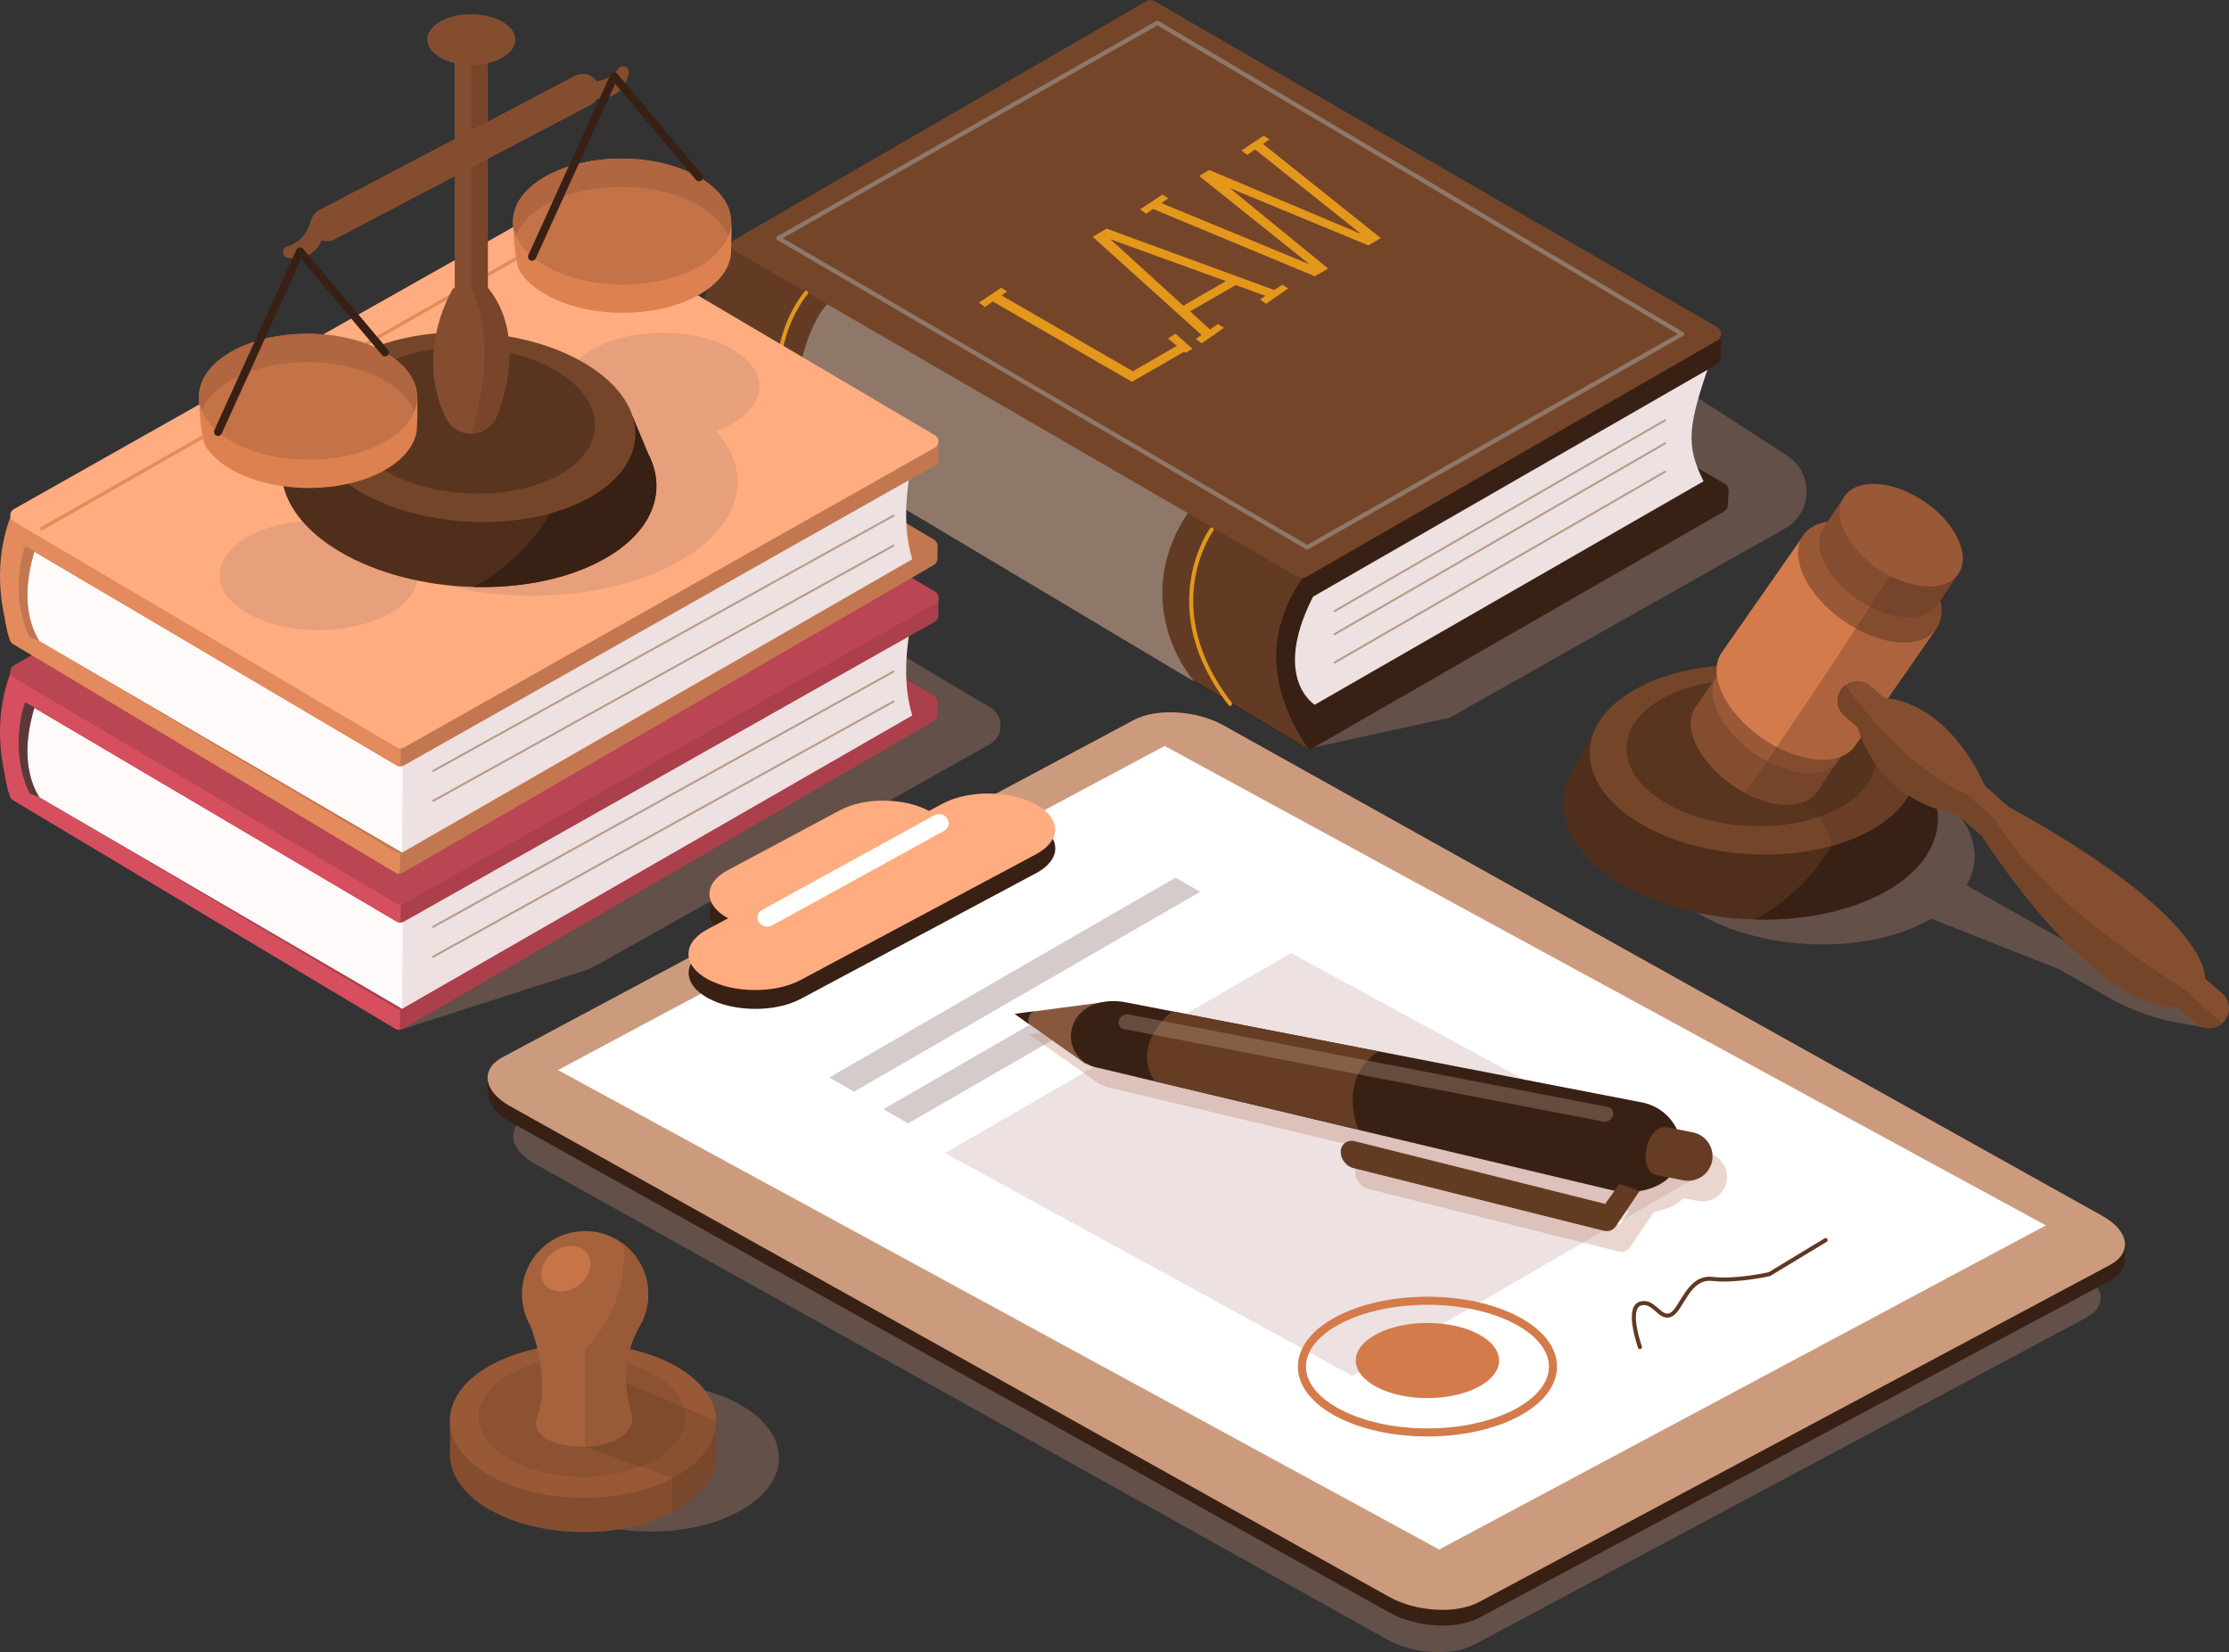 <?xml version="1.0" encoding="UTF-8"?>
<svg xmlns="http://www.w3.org/2000/svg" viewBox="0 0 3421.54 2536.32">
  <rect x="0" y="0" width="3421.54" height="2536.32" fill="#333333" stroke="none"/>
  <defs>
    <style>
      .cls-1 {
        fill: #854d30;
      }

      .cls-1, .cls-2, .cls-3, .cls-4, .cls-5, .cls-6, .cls-7, .cls-8, .cls-9, .cls-10, .cls-11, .cls-12, .cls-13, .cls-14, .cls-15, .cls-16, .cls-17, .cls-18, .cls-19, .cls-20, .cls-21, .cls-22, .cls-23, .cls-24, .cls-25, .cls-26, .cls-27, .cls-28, .cls-29, .cls-30, .cls-31, .cls-32, .cls-33, .cls-34, .cls-35, .cls-36, .cls-37, .cls-38 {
        stroke-width: 0px;
      }

      .cls-2 {
        opacity: .29;
      }

      .cls-2, .cls-33, .cls-36 {
        mix-blend-mode: multiply;
      }

      .cls-2, .cls-33, .cls-38 {
        fill: #4f2f1c;
      }

      .cls-39 {
        stroke: #8f786a;
        stroke-width: 6.63px;
      }

      .cls-39, .cls-40, .cls-41, .cls-42, .cls-43, .cls-44, .cls-45 {
        fill: none;
        stroke-linecap: round;
        stroke-linejoin: round;
      }

      .cls-3 {
        fill: #633b23;
      }

      .cls-4 {
        fill: #ede1e1;
      }

      .cls-5 {
        fill: #593520;
      }

      .cls-40 {
        stroke: #e38b5d;
        stroke-width: 5.15px;
      }

      .cls-6 {
        fill: #ffac80;
      }

      .cls-7 {
        fill: #8c5232;
      }

      .cls-8 {
        fill: #ab3f4c;
      }

      .cls-9 {
        fill: snow;
      }

      .cls-10 {
        fill: #de8150;
      }

      .cls-11 {
        fill: #995a37;
      }

      .cls-12 {
        fill: #78452b;
      }

      .cls-13 {
        fill: #d64f5f;
      }

      .cls-14 {
        fill: #e38b5d;
      }

      .cls-41 {
        stroke: #613823;
      }

      .cls-41, .cls-45 {
        stroke-width: 6.21px;
      }

      .cls-42 {
        stroke: #ba9c8a;
        stroke-width: 3.11px;
      }

      .cls-15 {
        fill: #8f786a;
      }

      .cls-16 {
        fill: #e3971b;
      }

      .cls-17 {
        fill: #c47247;
      }

      .cls-18 {
        fill: #75452a;
      }

      .cls-19 {
        fill: #c4a18f;
      }

      .cls-19, .cls-36 {
        opacity: .34;
      }

      .cls-20 {
        fill: #c27750;
      }

      .cls-21 {
        fill: #cc9b7e;
      }

      .cls-22 {
        fill: #d6cbcb;
      }

      .cls-23 {
        fill: #382114;
      }

      .cls-24 {
        fill: #d47b4c;
      }

      .cls-25 {
        fill: #633b24;
      }

      .cls-26 {
        fill: #b06640;
      }

      .cls-27 {
        fill: #854e30;
      }

      .cls-28 {
        fill: #593a39;
      }

      .cls-29 {
        fill: #995937;
      }

      .cls-30 {
        fill: #a6623c;
      }

      .cls-43 {
        stroke: #382114;
      }

      .cls-43, .cls-44 {
        stroke-width: 12.42px;
      }

      .cls-31 {
        fill: #87583e;
      }

      .cls-44 {
        stroke: #d47b4c;
      }

      .cls-46 {
        isolation: isolate;
      }

      .cls-45 {
        stroke: #e3971b;
      }

      .cls-32 {
        fill: #ba4553;
      }

      .cls-33 {
        opacity: .2;
      }

      .cls-34 {
        fill: #663c24;
      }

      .cls-35 {
        fill: #fff;
      }

      .cls-36 {
        fill: #bd8875;
      }

      .cls-37 {
        fill: #c77548;
      }
    </style>
  </defs>
  <g class="cls-46">
    <g id="Layer_2" data-name="Layer 2">
      <g id="image">
        <path class="cls-36" d="M2007.87,1149.22l217.44-47.45,514.36-290.25c43.01-24.27,44.85-85.55,3.37-112.36l-267.99-173.19-467.18,623.25Z"></path>
        <g>
          <g>
            <path class="cls-23" d="M2627.87,750.83v2.08s-844.73-489.4-844.73-489.4c-3.61-2.09-8.05-2.09-11.67-.02l-631.61,363.4c-7.78,4.48,864.36,521,864.36,521,3.61,2.09,8.05,2.1,11.67.02l628.84-361.81c3.22-1.85,6.91-4.93,7.33-8.78l1.29-23.59-25.48-2.89Z"></path>
            <path class="cls-23" d="M2015.95,1126.25l631.61-363.4c7.78-4.48,7.8-15.7.03-20.21l-864.39-500.79c-3.61-2.09-8.05-2.1-11.67-.02l-631.61,363.4c3.05,5.33,5.99,13.37-.03,20.21l864.39,500.79c3.61,2.09,8.05,2.1,11.67.02Z"></path>
            <path class="cls-4" d="M2629.37,543.68c-39.21,109.77-42.31,138.98-14.39,195.11l-597.08,343.21c-31.57-24.22-55.84-86.91,21.33-207.17l590.14-331.15Z"></path>
            <path class="cls-23" d="M2641.84,514.32l-.72,33.8c.79,4.55-2.68,9.48-7.25,12.1l-624.42,359.26c-3.61,2.08-8.06,2.07-11.67-.02l-864.39-500.79c-7.77-4.5-7.75-15.73.03-20.21L1765.04,35.07c3.61-2.08,8.06-2.07,11.67.02l829.31,480.46,10.04-13.61,25.79,12.39Z"></path>
            <path class="cls-25" d="M1999.11,887.49c-66.45,97.13-40.87,187.85,8.77,261.73l-880.07-526.2c-102.48-62.26-29.5-241.51-5.13-248.17l876.44,512.64Z"></path>
            <path class="cls-15" d="M1824.46,785.99c-66.45,97.13-41.35,198.67,8.72,260.39l-558.3-333.06c-102.48-62.26-24.6-242.25-.23-248.91l549.8,321.59Z"></path>
            <path class="cls-18" d="M2004.54,885.96l631.61-363.4c7.78-4.48,7.8-15.7.03-20.21L1771.79,1.57c-3.61-2.09-8.05-2.1-11.67-.02l-631.61,365.88c-7.78,4.48-7.8,13.22-.03,17.72l864.39,500.79c3.61,2.09,8.05,2.1,11.67.02Z"></path>
            <polygon class="cls-39" points="1194.92 365.55 2006.55 840.29 2582.09 512.79 1776.7 35.08 1194.92 365.55"></polygon>
          </g>
          <path class="cls-45" d="M1859.98,812.84s-87.07,118.97,28.25,267.63"></path>
          <path class="cls-45" d="M1237.43,449.61s-97.76,110.35,3.23,269.09"></path>
        </g>
        <path class="cls-36" d="M3383.25,1564.88l-364.52-205.78c27.57-47.8,9.27-104.43-56.05-147.15-95.14-62.21-253.99-71.32-354.8-20.36-100.81,50.97-105.41,142.72-10.27,204.93,95.14,62.21,253.99,71.32,354.8,20.36,4.17-2.11,8.12-4.31,11.96-6.56l195.63,77.33,75.97,43.35c33.71,19.24,70.47,32.55,108.69,39.36l44.77,7.98-6.18-13.46Z"></path>
        <g>
          <path class="cls-38" d="M2969.83,1226.05h0s-.02-.04-.02-.04c-2.02-6.45-4.7-12.87-8.02-19.23l-23.7-56.87-28.66-1.59c-4.24-3.16-8.66-6.26-13.31-9.31-109.06-71.31-291.15-81.76-406.71-23.34-5.38,2.72-10.53,5.55-15.43,8.46l-26.9-1.49-33.33,58.64c-.29.49-.56.99-.84,1.48l-.54.95h0c-30.1,54.42-8.78,118.44,65.27,166.86,109.06,71.31,291.15,81.76,406.71,23.34,73.68-37.25,102.51-93.5,85.48-147.87Z"></path>
          <path class="cls-23" d="M2969.83,1226.05h0s-.02-.04-.02-.04c-2.02-6.45-4.7-12.87-8.02-19.23l-23.7-56.87-28.66-1.59c-4.24-3.16-8.66-6.26-13.31-9.31-9.81-6.42-20.24-12.32-31.13-17.75-4.59,14.92-8.51,32.75-11.59,53.96-19.03,131.2-95.03,200.51-159.43,236.31,68.49,1.82,136.63-10.44,190.38-37.61,73.68-37.25,102.51-93.5,85.48-147.87Z"></path>
          <path class="cls-18" d="M2863.51,1278.85c-100.81,50.97-259.66,41.85-354.8-20.36-95.14-62.21-90.54-153.96,10.27-204.93,100.81-50.97,259.66-41.85,354.8,20.36,95.14,62.21,90.54,153.96-10.27,204.93Z"></path>
          <ellipse class="cls-5" cx="2688.44" cy="1155.98" rx="111.96" ry="192" transform="translate(1385.1 3776.15) rotate(-86.82)"></ellipse>
        </g>
        <path class="cls-2" d="M2732.91,1212.78s74.27,31.98,78.37,85.91c0,0,81.43-19.36,112.51-68.3,31.08-48.94,12.94-84.54,12.94-84.54l-99.32-77.59-104.51,144.52Z"></path>
        <g>
          <path class="cls-1" d="M2788.78,1215.91h0s35.84-52.84,35.84-52.84c0,0-117.5-92.19-168.4-96.61-10.31-.89-23.22-24.52-23.22-24.52l-29.23,41.97v.02c-10.64,13.83-11.61,34.67-.3,58.87,21.77,46.58,80.67,87.91,131.57,92.32,25.55,2.21,44.22-5.3,53.73-19.22Z"></path>
          <path class="cls-29" d="M2768.6,1186.11c-50.9-4.41-109.81-45.74-131.57-92.32-21.77-46.58,1.85-80.76,52.75-76.35,50.9,4.41,109.81,45.74,131.57,92.32s-1.85,80.76-52.75,76.35Z"></path>
        </g>
        <g>
          <path class="cls-24" d="M2847.4,1144.85h0s123.33-177.44,123.33-177.44l-205.89-140.34-120.7,172.77v.02c-11.69,15.2-12.76,38.09-.33,64.68,23.91,51.17,88.63,96.59,144.56,101.43,28.07,2.43,48.59-5.82,59.04-21.12Z"></path>
          <path class="cls-29" d="M2913.51,986.07c-55.92-4.85-120.64-50.26-144.56-101.43-23.91-51.17,2.04-88.73,57.96-83.88,55.92,4.85,120.64,50.26,144.56,101.43,23.91,51.17-2.04,88.73-57.96,83.88Z"></path>
        </g>
        <g>
          <path class="cls-1" d="M2974.6,927.95h0s30.55-45.83,30.55-45.83c0,0-107.43-89.03-155.36-91.92-9.71-.58-21.86-22.56-21.86-22.56l-27.54,40.36v.02c-10.03,13.33-10.94,33.02-.3,55.58,20.49,43.42,75.96,80.96,123.9,83.85,24.07,1.45,41.65-6.12,50.61-19.5Z"></path>
          <path class="cls-29" d="M2955.6,900.32c-47.94-2.89-103.41-40.43-123.9-83.85-20.49-43.42,1.76-76.28,49.7-73.4,47.94,2.89,103.41,40.43,123.9,83.85,20.49,43.42-1.76,76.28-49.7,73.4Z"></path>
        </g>
        <g>
          <g>
            <g>
              <path class="cls-36" d="M618.29,1579.66l274.63-88.15c8.71-2.79,17.11-6.46,25.08-10.94l601.21-337.92c21.95-12.34,22.34-43.8.7-56.68l-182.34-108.46-719.27,602.15Z"></path>
              <g>
                <path class="cls-13" d="M13.98,1214.83l821.1-470.35,1.5-160.13L15.68,1033.86c-19.92,55.26-21.26,115.38-1.7,180.97Z"></path>
                <path class="cls-8" d="M1439.15,1077.58l-23.4-.22v.33s-570.25-336.41-570.25-336.41c-3.36-1.98-7.53-2.02-10.93-.1L29.32,1196.07l.07-7.44-21.7,2.17s3.58,19.13,4.64,22.23c1.82,5.34,3.3,12.73,7,14.91l588.04,351.62c3.36,1.98,7.53,2.02,10.93.1l815.12-472.52c3.53-1.99,5.34-5.47,5.5-9.01h.05s.19-20.56.19-20.56Z"></path>
                <path class="cls-13" d="M617.12,1001.73L29.7,1155.35l-.31,33.27-21.7,2.17s3.58,19.13,4.64,22.23c1.82,5.34,3.3,12.73,7,14.91l588.04,351.62c1.87,1.1,3.99,1.61,6.09,1.5,1.67-.08,7.07-581.26,3.67-579.34Z"></path>
                <path class="cls-8" d="M607.66,1547.39L60.35,1223.79c-7.25-4.28-10.56-59.23-3.23-63.37l777.64-439.29c3.4-1.92,7.57-1.88,10.93.1l588.08,346.93c7.25,4.28,7.15,14.79-.18,18.93l-815.01,460.4c-3.4,1.92-7.57,1.88-10.93-.1Z"></path>
                <path class="cls-9" d="M617.43,1548.7L60.35,1223.79c-29.79-51.06-19.91-105.08,3.67-172.43l557.76,334.07-4.34,163.26Z"></path>
                <path class="cls-4" d="M617.12,1548.69l783.28-450.41c-14.01-45.02-11.42-99.6,1.5-160.13l-783.12,432.59-1.67,177.94Z"></path>
                <path class="cls-8" d="M1440.53,919.07l-23.27,5.13v.85s-570.25-336.41-570.25-336.41c-3.36-1.98-7.53-2.02-10.93-.1L30.82,1043.43l.05-4.93-15.16-.14-.17,18.19h.22c-.74,4.23.91,8.83,5.13,11.32l588.08,346.93c3.36,1.98,7.53,2.02,10.93.1l815.01-460.4c3.48-1.97,5.28-5.38,5.48-8.87l.14-26.57Z"></path>
                <path class="cls-13" d="M617.12,1127.65c-3.36-1.98-586.3-84.22-586.3-84.22l.05-4.93-15.16-.14-.17,18.19h.22c-.74,4.23.91,8.83,5.13,11.32l588.08,346.93c1.68.99,3.56,1.5,5.45,1.52s2.69-288.67,2.69-288.67Z"></path>
                <path class="cls-32" d="M609.16,1387.27L21.08,1040.34c-7.25-4.28-7.15-14.79.18-18.93l811.96-458.67c3.4-1.92,12.53-2.48,15.9-.49l586.17,345.8c7.25,4.28,7.15,14.79-.18,18.93l-815.01,460.4c-3.4,1.92-7.57,1.88-10.93-.1Z"></path>
              </g>
            </g>
            <path class="cls-28" d="M60.35,1223.79s-35.69-46.12-7.35-138.11l-14.65-7.5s-26.04,69.91,7.11,139.85l14.88,5.77Z"></path>
          </g>
          <g>
            <g>
              <path class="cls-14" d="M13.98,975.04l821.1-470.35,1.5-160.13L15.68,794.07c-19.92,55.26-21.26,115.38-1.7,180.97Z"></path>
              <path class="cls-20" d="M1439.15,837.79l-23.4-.22v.33s-570.25-336.41-570.25-336.41c-3.36-1.98-7.53-2.02-10.93-.1L29.32,956.27l.07-7.44-21.7,2.17s3.58,19.13,4.64,22.23c1.82,5.34,3.3,12.73,7,14.91l588.04,351.62c3.36,1.98,7.53,2.02,10.93.1l815.12-472.52c3.53-1.99,5.34-5.47,5.5-9.01h.05s.19-20.56.19-20.56Z"></path>
              <path class="cls-14" d="M617.12,761.93L29.7,915.56l-.31,33.27-21.7,2.17s3.58,19.13,4.64,22.23c1.82,5.34,3.3,12.73,7,14.91l588.04,351.62c1.87,1.1,3.99,1.61,6.09,1.5,1.67-.08,7.07-581.26,3.67-579.34Z"></path>
              <path class="cls-20" d="M607.66,1307.6L60.35,984c-7.25-4.28-10.56-59.23-3.23-63.37l777.64-439.29c3.4-1.92,7.57-1.88,10.93.1l588.08,346.93c7.25,4.28,7.15,14.79-.18,18.93l-815.01,460.4c-3.4,1.92-7.57,1.88-10.93-.1Z"></path>
              <path class="cls-9" d="M617.43,1308.91L60.35,984c-29.79-51.06-19.91-105.08,3.67-172.43l557.76,334.07-4.34,163.26Z"></path>
              <path class="cls-4" d="M617.12,1308.9l783.28-450.41c-14.01-45.02-11.42-99.6,1.5-160.13l-783.12,432.59-1.67,177.94Z"></path>
              <path class="cls-20" d="M1440.66,684.63l-23.39-.22v.85s-570.25-336.41-570.25-336.41c-3.36-1.98-7.53-2.02-10.93-.1L30.82,803.64l.05-4.93-15.16-.14-.17,18.19h.22c-.74,4.23.91,8.83,5.13,11.32l588.08,346.93c3.36,1.98,7.53,2.02,10.93.1l815.01-460.4c3.48-1.97,5.28-5.38,5.48-8.87l.26-21.22Z"></path>
              <path class="cls-14" d="M617.12,887.86c-3.36-1.98-586.3-84.22-586.3-84.22l.05-4.93-15.16-.14-.17,18.19h.22c-.74,4.23.91,8.83,5.13,11.32l588.08,346.93c1.68.99,3.56,1.5,5.45,1.52s2.69-288.67,2.69-288.67Z"></path>
              <path class="cls-6" d="M609.16,1147.48L21.08,800.54c-7.25-4.28-7.15-14.79.18-18.93l811.96-458.67c3.4-1.92,12.53-2.48,15.9-.49l586.17,345.8c7.25,4.28,7.15,14.79-.18,18.93l-815.01,460.4c-3.4,1.92-7.57,1.88-10.93-.1Z"></path>
              <line class="cls-40" x1="64.02" y1="811.57" x2="868.12" y2="353.82"></line>
            </g>
            <path class="cls-20" d="M60.35,984s-35.69-46.12-7.35-138.11l-14.65-7.5s-26.04,69.91,7.11,139.85l14.88,5.77Z"></path>
          </g>
        </g>
        <g>
          <path class="cls-36" d="M2262.96,2524.76l939.18-501.78c33.75-18.03,28.75-50.72-11.18-73.01l-1308.43-730.39c-39.93-22.29-99.67-25.74-133.42-7.71l-939.18,501.78c-33.75,18.03-28.75,50.72,11.18,73.01l1308.43,730.39c39.93,22.29,99.67,25.74,133.42,7.71Z"></path>
          <path class="cls-23" d="M758.91,1656.34c3.44-3.4,7.66-6.57,12.9-9.37l968.62-517.51c34.81-18.6,96.42-15.04,137.6,7.95l1349.46,753.29c4.63,2.58,8.73,5.32,12.45,8.14l21.89,9.75-.14,30.11c-1.6,10.38-9.01,20.01-22.66,27.3l-968.62,517.51c-34.81,18.6-96.42,15.04-137.6-7.95l-1349.46-753.29c-21.38-11.94-32.96-26.76-34.37-40.86l-.45-24.02,10.38-1.05Z"></path>
          <path class="cls-21" d="M2270.16,2459.43l968.62-517.51c34.81-18.6,29.65-52.31-11.53-75.3l-1349.46-753.29c-41.18-22.99-102.79-26.55-137.6-7.95l-968.62,517.51c-34.81,18.6-29.65,52.31,11.53,75.3l1349.46,753.29c41.18,22.99,102.79,26.55,137.6,7.95Z"></path>
          <polygon class="cls-35" points="2209.19 2378.71 3140.44 1881.17 1787.76 1145.13 856.51 1642.67 2209.19 2378.71"></polygon>
          <path class="cls-23" d="M1086.89,1532.34h0c39.49,21.49,103.19,21.99,142.26,1.11l361.63-193.21c39.07-20.88,38.73-55.22-.76-76.71h0c-39.49-21.49-103.19-21.99-142.26-1.11l-21.39,11.43c-37.94-20.65-99.14-21.13-136.68-1.07l-172.45,92.14c-37.54,20.06-37.21,53.05.73,73.7h0l-31.84,17.01c-39.07,20.88-38.73,55.22.76,76.71Z"></path>
          <path class="cls-6" d="M1086.6,1503.39h0c39.49,21.49,103.19,21.99,142.26,1.11l361.63-193.21c39.07-20.88,38.73-55.22-.76-76.71h0c-39.49-21.49-103.19-21.99-142.26-1.11l-21.39,11.43c-37.94-20.65-99.14-21.13-136.68-1.07l-172.45,92.14c-37.54,20.06-37.21,53.05.73,73.7h0l-31.84,17.01c-39.07,20.88-38.73,55.22.76,76.71Z"></path>
          <path class="cls-35" d="M1185.13,1420.66l263.99-145.19c9.35-5.14,9.47-17.78.22-23.38h0c-4.72-2.86-10.72-3.01-15.49-.38l-263.99,145.19c-9.35,5.14-9.47,17.78-.22,23.38h0c4.72,2.86,10.72,3.01,15.49.38Z"></path>
        </g>
        <g>
          <path class="cls-16" d="M1737.55,586.16l-223.16-128.84,14.76-8.52,209.77,121.11,70.57-40.75,13.39,7.73-85.33,49.27Z"></path>
          <path class="cls-16" d="M1826.87,477.97l38.18,35.01-13.47,7.78-174.39-157.36,21.49-12.41,269.03,98.49-15.94,8.1-54.97-19.98-69.93,40.38ZM1816.36,469.31l65.44-37.78-177.45-64.3,112.01,102.09Z"></path>
          <path class="cls-16" d="M2038.77,412.25l-20.53,11.85-259.41-107.91,14.43-8.33,237.08,97.98-169.71-135.77,15.72-9.07,233.24,98.36-170.35-135.77,13.15-7.59,187.23,149.58-19.25,11.11-212.83-88.05,151.23,123.62Z"></path>
        </g>
        <polygon class="cls-16" points="1511.8 471.32 1545.9 447.58 1536.93 441.79 1502.65 464.56 1511.8 471.32"></polygon>
        <polygon class="cls-16" points="1830.28 535.33 1804.31 512.2 1792.77 519.67 1819.98 541.87 1830.28 535.33"></polygon>
        <polygon class="cls-16" points="1844.58 527.03 1878.68 503.29 1869.71 497.51 1835.43 520.28 1844.58 527.03"></polygon>
        <polygon class="cls-16" points="1943.28 466.48 1977.38 442.74 1968.4 436.96 1934.13 459.73 1943.28 466.48"></polygon>
        <polygon class="cls-16" points="1759.26 328.17 1793.37 304.43 1784.39 298.64 1750.12 321.41 1759.26 328.17"></polygon>
        <polygon class="cls-16" points="1914.66 237.78 1948.76 214.05 1939.79 208.26 1905.51 231.03 1914.66 237.78"></polygon>
        <polygon class="cls-22" points="1310.94 1675.9 1842.32 1369.1 1804.47 1347.24 1273.08 1654.04 1310.94 1675.9"></polygon>
        <polygon class="cls-22" points="1393.94 1724.61 1636.13 1584.78 1598.28 1562.93 1356.09 1702.76 1393.94 1724.61"></polygon>
        <polygon class="cls-4" points="2076.01 2112.3 2609.5 1803.92 1981.81 1463.21 1450.35 1770.05 2076.01 2112.3"></polygon>
        <ellipse class="cls-44" cx="2191.13" cy="2097.9" rx="192.66" ry="101.09"></ellipse>
        <ellipse class="cls-24" cx="2191.13" cy="2088.59" rx="109.97" ry="57.7"></ellipse>
        <path class="cls-41" d="M2517.37,2068s-21.14-59.2,0-66.6c21.14-7.4,30.66,25.37,47.57,16.91,16.91-8.46,26.43-59.2,63.43-54.97s87.74-7.4,87.74-7.4l86.24-52.22"></path>
        <line class="cls-42" x1="2048.51" y1="938.16" x2="2555.92" y2="645.13"></line>
        <line class="cls-42" x1="2048.51" y1="973.58" x2="2555.92" y2="680.55"></line>
        <line class="cls-42" x1="2048.51" y1="1017.17" x2="2555.92" y2="724.13"></line>
        <path class="cls-2" d="M2678.72,1217.29s100.48-142.98,222-333.33c0,0,73.42,38.86,105.78-3.6l-27.9,41.59s7.96,30.28-8.55,46.3l-122.65,176.6s-8.08,12.98-22.12,17.91l-39.03,56.41s-25.13,38.3-107.54-1.87Z"></path>
        <g>
          <path class="cls-27" d="M3414.01,1568h0c-11.07,12.66-30.31,13.95-42.97,2.88l-539.89-472.05c-12.66-11.07-13.95-30.31-2.88-42.97h0c11.07-12.66,30.31-13.95,42.97-2.88l539.89,472.05c12.66,11.07,13.95,30.31,2.88,42.97Z"></path>
          <path class="cls-27" d="M2849.67,1108.82s24.68,122.59,161.97,141.62l38.86-35.39s-51.1-138.28-165.22-144.46l-35.61,38.24Z"></path>
          <path class="cls-27" d="M3042.84,1283.91s166.31,263.76,299.66,262.01l42.27-43.94s12.04-91.05-300.82-263.02l-41.11,44.95Z"></path>
        </g>
        <path class="cls-36" d="M2620.83,1770.02l-24.64-4.86c-9.44-19.96-28.12-35.67-51.79-40.77l-722.67-140.19h-.05s-68.29-13.26-68.29-13.26c-15.34-3.31-30.16-3.15-43.11.07l-99.88,13.17h0l-30.37,4.01,22.8,16.39c-.14-.17-.26-.38-.38-.56l88.79,62.69c-.7-.88-1.34-1.81-1.93-2.78,5.57,3.53,11.79,5.95,18.27,6.91l790.61,188.33c.8.17,1.62.32,2.44.48l-14.36,20.18-384.51-96.24c-11.1-2.78-20.71,4.21-21.34,15.54-.63,11.32,7.93,22.86,19.04,25.64l384.51,96.24c7.36,1.84,14.04-.62,17.9-5.78h0c.32-.42.61-.86.89-1.32l36.2-53.66h0c17.13-2.68,33.49-9.43,45.44-20.92l21.95,4.33c20.33,4.01,40.07-9.22,44.08-29.55s-9.22-40.07-29.55-44.08Z"></path>
        <g>
          <g>
            <path class="cls-31" d="M1691.06,1538.92l-133.36,17.59,111.2,78.51c-21.06-26.33,10.02-91.65,22.16-96.1Z"></path>
            <path class="cls-23" d="M1588.08,1552.5c-9.05,1.8-12.04,14.97-7.58,20.39l-22.8-16.39,30.37-4.01Z"></path>
            <path class="cls-23" d="M2475.85,1827.48l-790.61-188.33c-26.59-3.93-48.97-32.3-39.12-62.74h0c9.12-31.38,45.36-45.69,84.94-37.16l791.02,153.44c39.59,8.53,65.24,46.72,57,84.85h0c-10.5,45.17-63.65,58.47-103.24,49.93Z"></path>
            <path class="cls-34" d="M2583.99,1811.96l-40.47-7.98c-31.86-6.6-16.4-77.95,14.73-73.59l40.27,7.94c20.33,4.01,33.57,23.75,29.55,44.08h0c-4.01,20.33-23.75,33.57-44.08,29.55Z"></path>
            <path class="cls-34" d="M1799.36,1552.5s-64.22,48.64-26.97,107.37l312.63,73.95s-33.2-76.37,30.54-119.9l-316.2-61.42Z"></path>
          </g>
          <path class="cls-3" d="M2461.63,1889.31l-384.51-96.24c-11.1-2.78-19.67-14.32-19.04-25.64h0c.63-11.32,10.24-18.32,21.34-15.54l384.51,96.24c11.1,2.78,19.67,14.32,19.04,25.64h0c-.63,11.32-10.24,18.32-21.34,15.54Z"></path>
          <polygon class="cls-3" points="2479.53 1883.53 2516.61 1828.55 2485.81 1817.39 2463.93 1848.13 2479.53 1883.53"></polygon>
        </g>
        <path class="cls-19" d="M2461.02,1721.79l-735.41-142c-6.28-1.21-9.87-7.26-7.97-13.43h0c1.9-6.18,8.6-10.24,14.88-9.02l735.41,142c6.28,1.21,9.87,7.26,7.97,13.43h0c-1.9,6.18-8.6,10.24-14.88,9.02Z"></path>
        <line class="cls-42" x1="664.91" y1="1183.47" x2="1371.52" y2="791.65"></line>
        <line class="cls-42" x1="664.91" y1="1229.42" x2="1371.52" y2="837.6"></line>
        <line class="cls-42" x1="664.91" y1="1422.79" x2="1371.52" y2="1030.96"></line>
        <line class="cls-42" x1="664.91" y1="1468.73" x2="1371.52" y2="1076.91"></line>
        <path class="cls-18" d="M3410.94,1570.74l-57.12-51.32c-121.23-77.75-230.03-160.6-292.25-262.56l-39.74-35.71c-75.26-35.31-136.21-95.45-188.98-169.79-1.73,1.28-3.35,2.75-4.82,4.43-11.07,12.66-9.78,31.9,2.88,42.97l20.65,18.06c8.08,26.89,42.15,112.94,151.16,132.17l39.88,34.87s166.31,263.76,299.66,262.01l28.54,24.95c11.64,10.18,28.83,9.88,40.13-.08Z"></path>
        <ellipse class="cls-36" cx="489.2" cy="882.96" rx="152.07" ry="84.15"></ellipse>
        <path class="cls-36" d="M1165.59,593.16c0-45.45-66.59-82.3-148.73-82.3-66.38,0-122.59,24.07-141.72,57.29-18.94-1.96-38.46-3-58.43-3-174.27,0-315.55,78.18-315.55,174.61s141.28,174.61,315.55,174.61,315.55-78.18,315.55-174.61c0-28.04-11.97-54.54-33.2-78.02,40.09-14.74,66.53-39.95,66.53-68.59Z"></path>
        <path class="cls-1" d="M440.92,378.35c12.11-3.34,29.15-13.15,37.02-41.45l19.26,21.57s-7.01,43.76-55.17,37.3c-2.49-.33-4.75-1.68-6.19-3.74h0c-3.55-5.08-.9-12.03,5.08-13.68Z"></path>
        <g>
          <path class="cls-38" d="M1002.86,715.59h0s-.02-.04-.02-.04c-2.02-6.45-4.7-12.87-8.01-19.23l-23.7-56.87-28.66-1.59c-4.24-3.16-8.66-6.26-13.31-9.31-109.06-71.31-291.15-81.76-406.71-23.34-5.38,2.72-10.53,5.55-15.43,8.46l-26.9-1.49-33.33,58.64c-.29.49-.56.99-.84,1.48l-.54.95h0c-30.1,54.42-8.78,118.44,65.27,166.86,109.06,71.31,291.15,81.76,406.71,23.34,73.68-37.25,102.51-93.5,85.48-147.87Z"></path>
          <path class="cls-23" d="M1002.86,715.59h0s-.02-.04-.02-.04c-2.02-6.45-4.7-12.87-8.01-19.23l-23.7-56.87-28.66-1.59c-4.24-3.16-8.66-6.26-13.31-9.31-9.81-6.42-20.24-12.32-31.13-17.75-4.59,14.92-8.51,32.75-11.59,53.96-19.03,131.2-95.03,200.51-159.43,236.31,68.49,1.82,136.63-10.44,190.38-37.61,73.68-37.25,102.51-93.5,85.48-147.87Z"></path>
          <path class="cls-18" d="M896.55,768.39c-100.81,50.97-259.66,41.85-354.8-20.36-95.14-62.21-90.54-153.96,10.27-204.93,100.81-50.97,259.66-41.85,354.8,20.36,95.14,62.21,90.54,153.96-10.27,204.93Z"></path>
          <ellipse class="cls-5" cx="721.47" cy="645.52" rx="111.96" ry="192" transform="translate(36.92 1330.06) rotate(-86.82)"></ellipse>
        </g>
        <path class="cls-1" d="M949.24,105.42c-7.48,10.09-22.77,22.46-52.01,19.61l13.18,25.74s43.35,9.22,54.67-38.03c.59-2.44.14-5.04-1.26-7.12h0c-3.46-5.14-10.89-5.17-14.59-.19Z"></path>
        <g>
          <path class="cls-10" d="M591.66,721.05c-65.17,37.62-171.15,37.43-236.73-.43-17.54-10.13-30.41-21.92-38.61-34.49-7.9-12.11-11.5-66.59-10.72-79.33,1.43-23.47,17.65-5,48.6-22.86,65.17-37.62,171.15-37.43,236.73.43,28.69,16.56,45.65,3.11,49.34,24.68,1.11,6.49.33,47.51-.83,53.99-3.78,21.21-19.7,41.8-47.78,58.01Z"></path>
          <path class="cls-17" d="M591.66,677.6c-65.17,37.62-171.15,37.43-236.73-.43-65.58-37.86-65.91-99.05-.74-136.68,65.17-37.62,171.15-37.43,236.73.43,65.58,37.86,65.91,99.05.74,136.68Z"></path>
          <path class="cls-26" d="M354.19,583.94c65.17-37.62,171.15-37.43,236.73.43,23.26,13.43,38.27,29.8,45.1,47.01,12.53-31.43-2.5-65.86-45.1-90.45-65.58-37.86-171.56-38.05-236.73-.43-42.05,24.28-56.79,58.37-44.36,89.67,6.76-16.96,21.52-33.04,44.36-46.22Z"></path>
          <polyline class="cls-43" points="334.65 663.04 460.64 385.96 590.92 540.92"></polyline>
        </g>
        <g>
          <path class="cls-10" d="M1073.73,452.14c-65.17,37.62-171.15,37.43-236.73-.43-17.54-10.13-30.41-21.92-38.61-34.49-7.9-12.11-11.5-66.59-10.72-79.33,1.43-23.47,17.65-5,48.6-22.86,65.17-37.62,171.15-37.43,236.73.43,28.69,16.56,45.65,3.11,49.34,24.68,1.11,6.49.33,47.51-.83,53.99-3.78,21.21-19.7,41.8-47.78,58.01Z"></path>
          <path class="cls-17" d="M1073.73,408.69c-65.17,37.62-171.15,37.43-236.73-.43-65.58-37.86-65.91-99.05-.74-136.68,65.17-37.62,171.15-37.43,236.73.43,65.58,37.86,65.91,99.05.74,136.68Z"></path>
          <path class="cls-26" d="M836.25,315.03c65.17-37.62,171.15-37.43,236.73.43,23.26,13.43,38.27,29.8,45.1,47.01,12.53-31.43-2.5-65.86-45.1-90.45-65.58-37.86-171.56-38.05-236.73-.43-42.05,24.28-56.79,58.37-44.36,89.67,6.76-16.96,21.52-33.04,44.36-46.22Z"></path>
          <polyline class="cls-43" points="816.71 394.13 942.7 117.05 1072.98 272.01"></polyline>
        </g>
        <path class="cls-1" d="M748.79,441.89V69.97c0-13.95-11.42-25.37-25.37-25.37h0c-13.95,0-25.37,11.42-25.37,25.37v373.8c-.57-.81-1.1-1.66-1.55-2.58,0,0-61.99,95.96-12.28,200.01,8.25,17.27,26.89,27.06,45.76,23.9h0c15.03-2.51,27.58-12.81,32.98-27.07,15.75-41.56,39.29-130.43-14.16-196.14ZM748.79,443v-.53c0,.18.02.35,0,.53Z"></path>
        <path class="cls-12" d="M748.79,69.97c0-13.95-11.42-25.37-25.37-25.37v397.87c32.33,74.02,21.34,148.54,0,223.19,2.17-.03,4.36-.2,6.55-.57h0c15.03-2.51,27.58-12.81,32.98-27.07,15.75-41.56,39.29-130.43-14.16-196.14V69.97Z"></path>
        <path class="cls-1" d="M479.48,356.77h0c-6.49-12.35-1.69-27.77,10.66-34.26l392.59-206.23c12.35-6.49,27.77-1.69,34.26,10.66h0c6.49,12.35,1.69,27.77-10.66,34.26l-392.59,206.23c-12.35,6.49-27.77,1.69-34.26-10.66Z"></path>
        <path class="cls-1" d="M771.32,88.48c-26.29,15.18-69.06,15.1-95.52-.17-26.46-15.28-26.59-39.97-.3-55.15,26.29-15.18,69.06-15.1,95.52.17,26.46,15.28,26.59,39.97.3,55.15Z"></path>
        <g>
          <path class="cls-36" d="M1138.48,2318.07c-76.72,44.29-201.5,44.07-278.7-.5-77.2-44.57-77.59-116.61-.87-160.91,76.72-44.29,201.5-44.07,278.7.5,77.2,44.57,77.59,116.61.87,160.91Z"></path>
          <path class="cls-1" d="M1099.25,2234.02h0s0-51.24,0-51.24l-20.89-.08c-9.74-11.49-22.84-22.28-39.39-31.84-80.04-46.21-209.42-46.45-288.96-.52-16.12,9.31-28.89,19.8-38.45,31l-20.94-.08.08,48.82.04.02c-1.45,31.36,18.58,63.06,60.17,87.07,80.04,46.21,209.42,46.45,288.96.52,39.93-23.06,59.7-53.36,59.38-83.67Z"></path>
          <path class="cls-29" d="M1039.88,2264.93c-79.54,45.93-208.92,45.69-288.96-.52-80.04-46.21-80.45-120.91-.9-166.83,79.54-45.93,208.92-45.69,288.96.52,80.04,46.21,80.45,120.91.9,166.83Z"></path>
          <path class="cls-7" d="M1005.99,2240.35c-61.77,35.66-162.24,35.48-224.4-.41-62.16-35.89-62.48-93.89-.7-129.56s162.24-35.48,224.4.41c62.16,35.89,62.48,93.89.7,129.56Z"></path>
          <path class="cls-33" d="M898.13,2220.72l134.15,48.38v52.76s61.25-27.35,66.99-81.52v-59.08l-150.98-63.54-50.16,103Z"></path>
          <path class="cls-30" d="M985.67,2028.46s0,0,0,0h0c6.01-12.61,9.38-26.72,9.38-41.62,0-53.53-43.39-96.92-96.92-96.92s-96.92,43.39-96.92,96.92c0,17.51,4.67,33.92,12.79,48.1,9.15,23.37,29.28,90.65,10.6,141.35-20.28,55.02,144.3,63.52,145.88,0-15.61-51.68-12.33-95.73,9.43-137.48,2.11-3.32,4.05-6.77,5.75-10.35Z"></path>
          <path class="cls-11" d="M985.67,2028.46s0,0,0,0h0c6.01-12.61,9.38-26.72,9.38-41.62,0-31.35-14.89-59.2-37.98-76.92,8.2,100.13-58.94,161.01-58.94,161.01v149.78c36.04-1.1,71.62-15.06,72.36-44.43-15.61-51.68-12.33-95.73,9.43-137.48,2.11-3.32,4.05-6.77,5.75-10.35Z"></path>
          <path class="cls-37" d="M906.26,1940.12c0,18.83-16.86,37.46-37.66,41.62-20.8,4.16-37.66-7.73-37.66-26.56s16.86-37.46,37.66-41.62c20.8-4.16,37.66,7.73,37.66,26.56Z"></path>
        </g>
      </g>
    </g>
  </g>
</svg>
